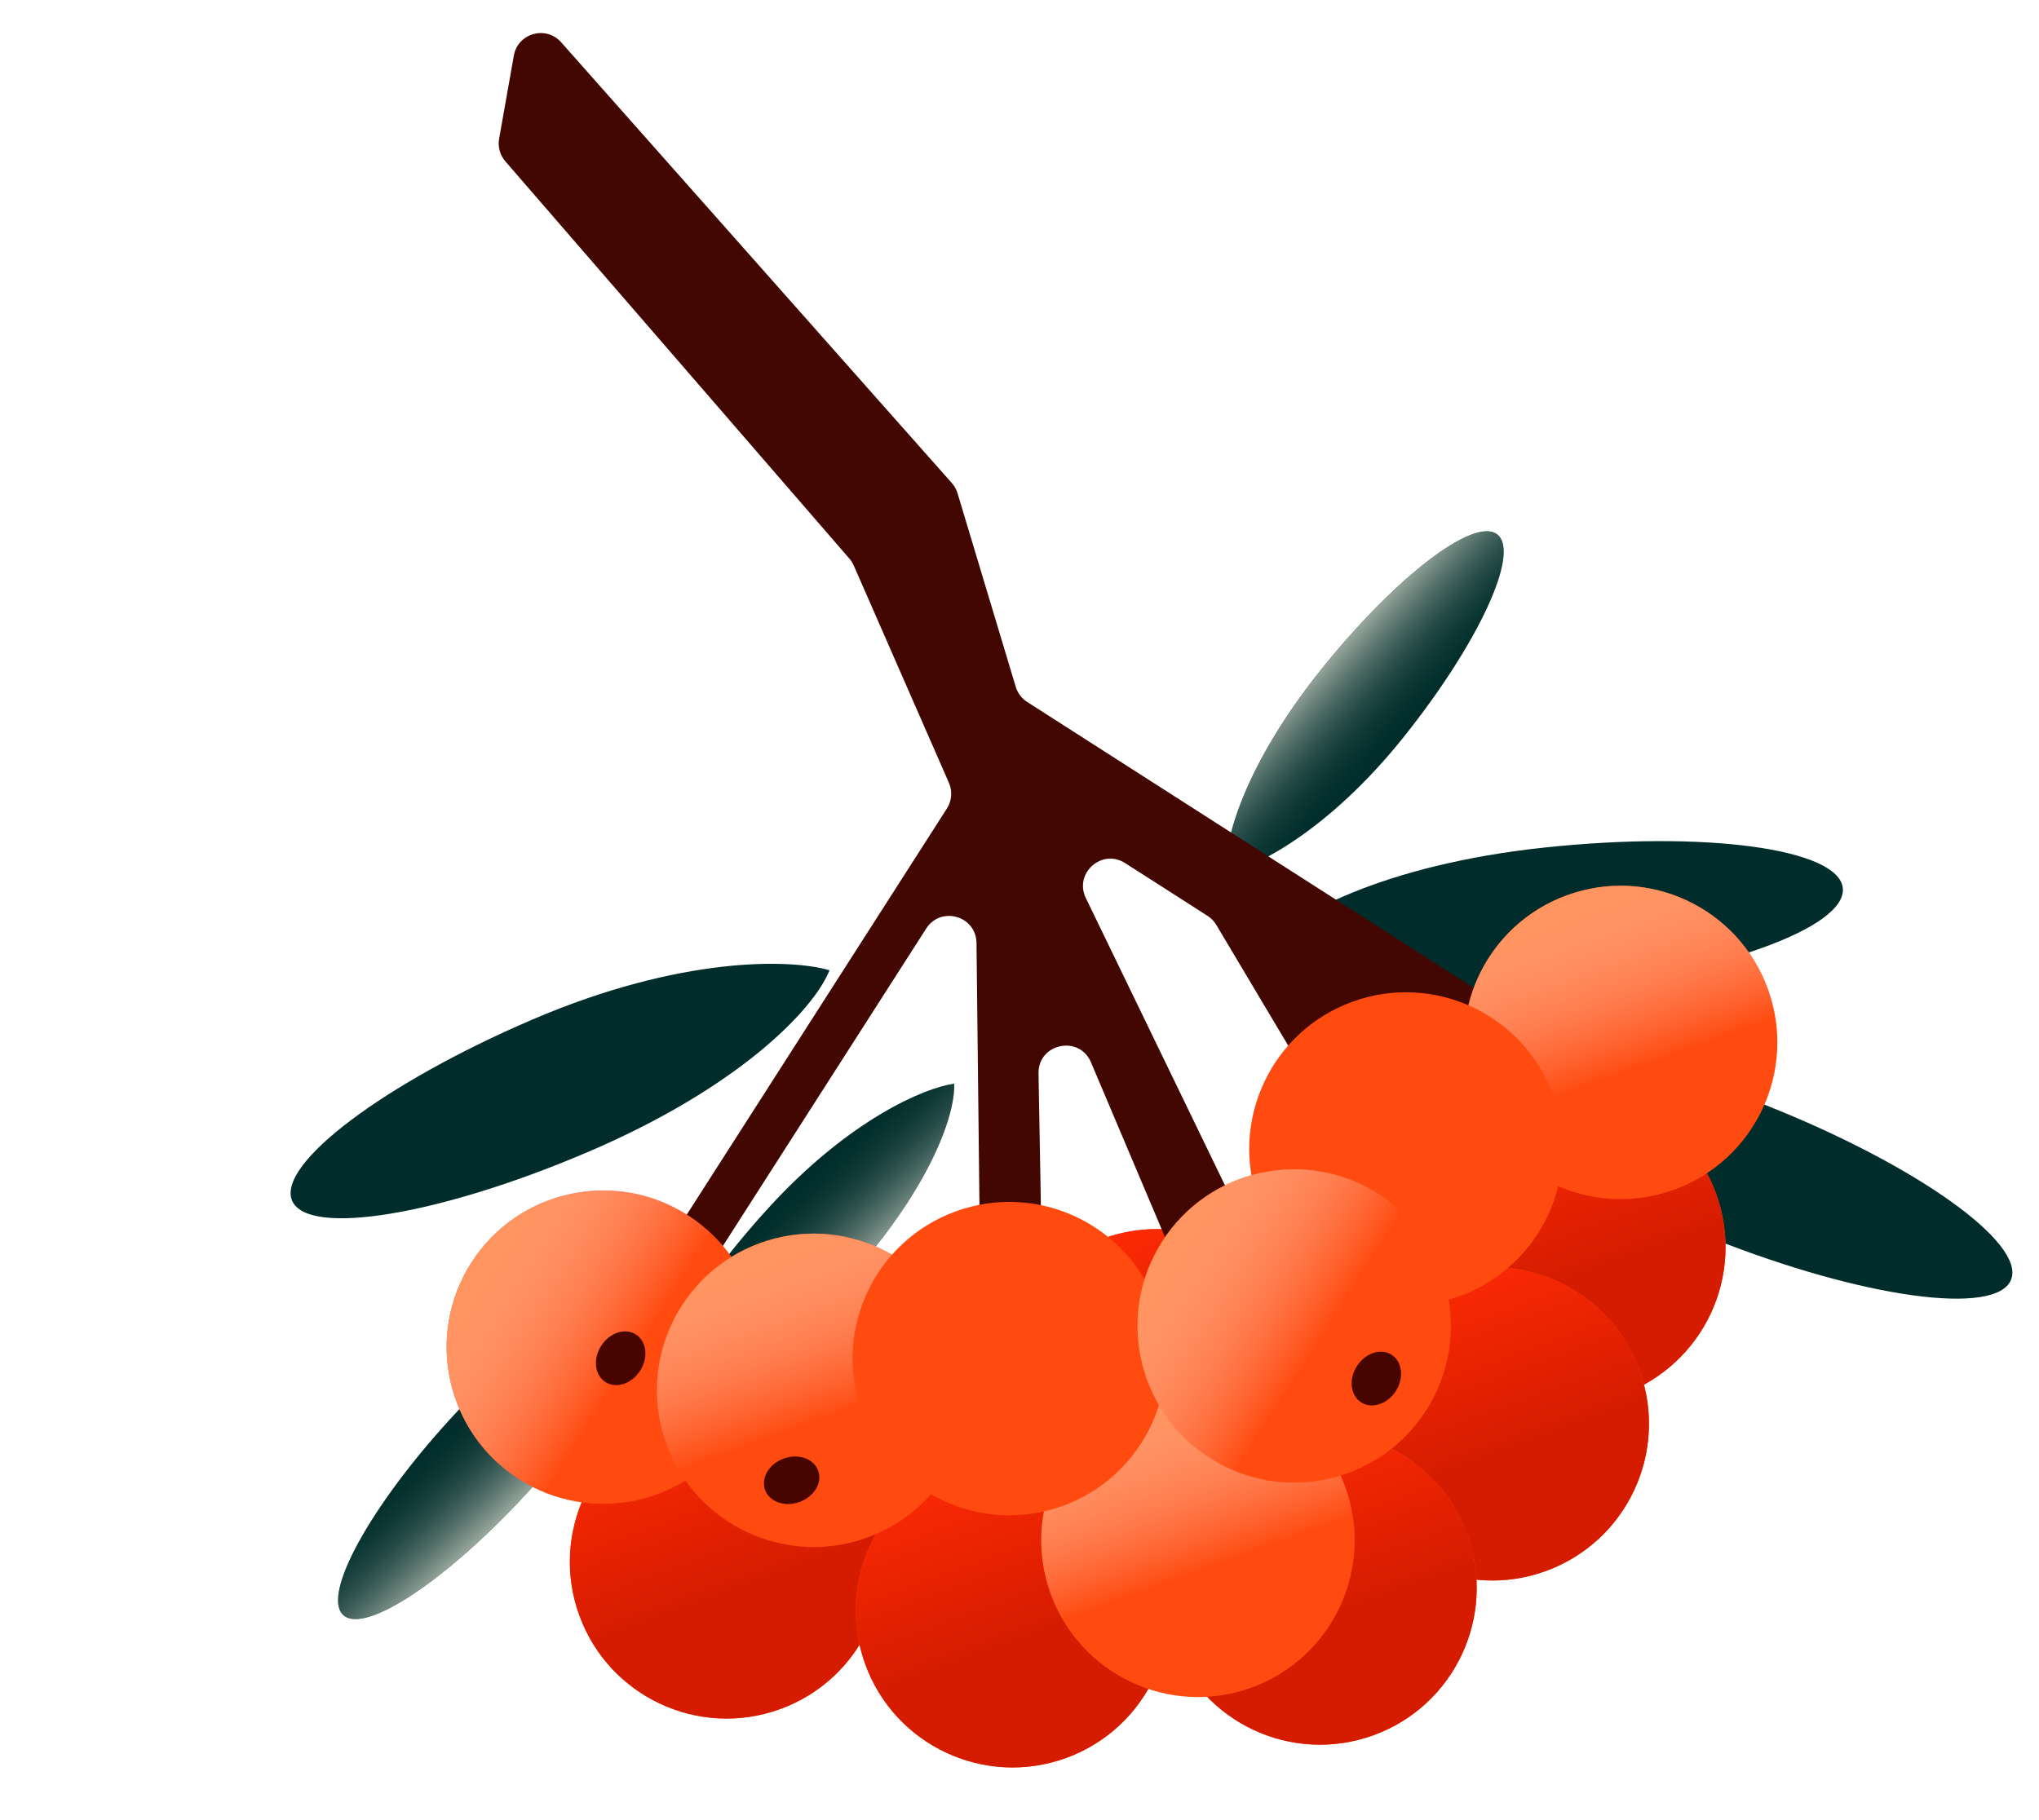 <?xml version="1.0" encoding="UTF-8"?> <svg xmlns="http://www.w3.org/2000/svg" width="224" height="200" viewBox="0 0 224 200" fill="none"> <path d="M58.501 112.026C74.804 105.035 86.912 105.36 91.129 106.617C89.355 111.057 81.023 119.535 64.72 126.527C48.417 133.518 33.809 135.94 32.092 131.936C30.375 127.932 42.199 119.018 58.501 112.026Z" fill="#002D2B"></path> <path d="M188.167 136.108C171.677 129.569 163.322 120.8 161.218 116.935C165.607 115.038 177.493 114.902 193.983 121.441C210.472 127.98 222.538 136.564 220.932 140.614C219.326 144.664 204.656 142.647 188.167 136.108Z" fill="#002D2B"></path> <path d="M171.34 108.82C153.701 110.694 142.227 106.813 138.568 104.369C141.573 100.65 152.034 95.005 169.673 93.13C187.313 91.256 201.986 93.249 202.446 97.581C202.906 101.914 188.98 106.945 171.34 108.82Z" fill="#002D2B"></path> <path d="M154.188 81.01C145.967 91.291 137.929 95.316 134.73 95.969C134.337 92.443 136.822 83.978 145.043 73.697C153.265 63.416 161.977 56.718 164.502 58.738C167.027 60.757 162.409 70.729 154.188 81.01Z" fill="#002D2B"></path> <path d="M154.188 81.01C145.967 91.291 137.929 95.316 134.73 95.969C134.337 92.443 136.822 83.978 145.043 73.697C153.265 63.416 161.977 56.718 164.502 58.738C167.027 60.757 162.409 70.729 154.188 81.01Z" fill="url(#paint0_linear_55_74)"></path> <path d="M49.463 155.92C58.341 146.2 66.624 142.711 69.86 142.268C70.021 145.813 66.987 154.096 58.109 163.816C49.231 173.537 40.099 179.649 37.712 177.468C35.325 175.288 40.586 165.641 49.463 155.92Z" fill="#002D2B"></path> <path d="M49.463 155.92C58.341 146.2 66.624 142.711 69.86 142.268C70.021 145.813 66.987 154.096 58.109 163.816C49.231 173.537 40.099 179.649 37.712 177.468C35.325 175.288 40.586 165.641 49.463 155.92Z" fill="url(#paint1_linear_55_74)"></path> <path d="M84.422 132.731C93.299 123.011 101.583 119.522 104.819 119.079C104.979 122.624 101.945 130.907 93.067 140.627C84.19 150.348 75.058 156.46 72.67 154.28C70.283 152.099 75.544 142.452 84.422 132.731Z" fill="#002D2B"></path> <path d="M84.422 132.731C93.299 123.011 101.583 119.522 104.819 119.079C104.979 122.624 101.945 130.907 93.067 140.627C84.19 150.348 75.058 156.46 72.67 154.28C70.283 152.099 75.544 142.452 84.422 132.731Z" fill="url(#paint2_linear_55_74)"></path> <circle cx="172.345" cy="137.04" r="17.215" transform="rotate(160.062 172.345 137.04)" fill="#FF4A10"></circle> <circle cx="172.345" cy="137.04" r="17.215" transform="rotate(160.062 172.345 137.04)" fill="url(#paint3_linear_55_74)"></circle> <circle cx="127.064" cy="152.277" r="17.215" transform="rotate(160.062 127.064 152.277)" fill="#FF4A10"></circle> <circle cx="127.064" cy="152.277" r="17.215" transform="rotate(160.062 127.064 152.277)" fill="url(#paint4_linear_55_74)"></circle> <circle cx="163.934" cy="156.453" r="17.215" transform="rotate(160.062 163.934 156.453)" fill="#FF4A10"></circle> <circle cx="163.934" cy="156.453" r="17.215" transform="rotate(160.062 163.934 156.453)" fill="url(#paint5_linear_55_74)"></circle> <circle cx="145.008" cy="174.493" r="17.215" transform="rotate(160.062 145.008 174.493)" fill="#FF4A10"></circle> <circle cx="145.008" cy="174.493" r="17.215" transform="rotate(160.062 145.008 174.493)" fill="url(#paint6_linear_55_74)"></circle> <circle cx="79.823" cy="171.621" r="17.215" transform="rotate(160.062 79.823 171.621)" fill="#FF4A10"></circle> <circle cx="79.823" cy="171.621" r="17.215" transform="rotate(160.062 79.823 171.621)" fill="url(#paint7_linear_55_74)"></circle> <circle cx="111.235" cy="176.993" r="17.215" transform="rotate(160.062 111.235 176.993)" fill="#FF4A10"></circle> <circle cx="111.235" cy="176.993" r="17.215" transform="rotate(160.062 111.235 176.993)" fill="url(#paint8_linear_55_74)"></circle> <path d="M119.285 98.672L135.249 131.648L143.328 149.295C143.878 150.497 143.577 151.918 142.586 152.793L140.278 154.83C138.742 156.186 136.329 155.637 135.53 153.751L119.852 116.731C118.565 113.692 114.031 114.655 114.09 117.954L114.585 145.661C114.619 147.565 112.893 149.018 111.023 148.661L110.186 148.501C108.784 148.233 107.765 147.015 107.749 145.588L107.276 103.615C107.242 100.636 103.357 99.522 101.75 102.031L79.098 137.402C78.324 138.611 76.716 138.963 75.507 138.189C74.299 137.415 73.946 135.808 74.721 134.599L104.025 88.84C104.566 87.996 104.649 86.938 104.247 86.019L93.794 62.145C93.674 61.868 93.512 61.612 93.314 61.384L55.518 17.73C54.927 17.047 54.675 16.134 54.832 15.244L56.449 6.113C56.886 3.642 59.984 2.768 61.648 4.646L104.568 53.082C104.856 53.407 105.07 53.792 105.195 54.208L111.587 75.47C111.793 76.156 112.238 76.746 112.842 77.133L165.267 110.707C166.097 111.239 166.556 112.194 166.451 113.174C166.246 115.097 164.089 116.132 162.461 115.089L154.495 109.987C152.119 108.466 149.147 110.768 150.026 113.449L153.053 122.677C154.17 126.081 149.458 128.225 147.625 125.147L133.621 101.631C133.383 101.231 133.054 100.891 132.662 100.64L123.603 94.839C121.054 93.206 117.966 95.948 119.285 98.672Z" fill="#410700"></path> <circle cx="66.282" cy="148.031" r="17.215" transform="rotate(122.636 66.282 148.031)" fill="#FF4A10"></circle> <circle cx="66.282" cy="148.031" r="17.215" transform="rotate(122.636 66.282 148.031)" fill="url(#paint9_linear_55_74)"></circle> <ellipse cx="68.183" cy="149.249" rx="3.104" ry="2.54" transform="rotate(122.636 68.183 149.249)" fill="#480500"></ellipse> <circle cx="89.384" cy="152.773" r="17.215" transform="rotate(160.062 89.384 152.773)" fill="#FF4A10"></circle> <circle cx="89.384" cy="152.773" r="17.215" transform="rotate(160.062 89.384 152.773)" fill="url(#paint10_linear_55_74)"></circle> <ellipse cx="86.966" cy="162.657" rx="3.104" ry="2.54" transform="rotate(160.062 86.966 162.657)" fill="#480500"></ellipse> <circle cx="178.037" cy="114.546" r="17.215" transform="rotate(160.062 178.037 114.546)" fill="#FF4A10"></circle> <circle cx="178.037" cy="114.546" r="17.215" transform="rotate(160.062 178.037 114.546)" fill="url(#paint11_linear_55_74)"></circle> <circle cx="131.604" cy="169.26" r="17.215" transform="rotate(160.062 131.604 169.26)" fill="#FF4A10"></circle> <circle cx="131.604" cy="169.26" r="17.215" transform="rotate(160.062 131.604 169.26)" fill="url(#paint12_linear_55_74)"></circle> <circle cx="154.454" cy="126.252" r="17.215" transform="rotate(160.062 154.454 126.252)" fill="#FF4A10"></circle> <circle cx="110.882" cy="149.287" r="17.215" transform="rotate(160.062 110.882 149.287)" fill="#FF4A10"></circle> <circle cx="142.175" cy="145.696" r="17.215" transform="rotate(122.636 142.175 145.696)" fill="#FF4A10"></circle> <circle cx="142.175" cy="145.696" r="17.215" transform="rotate(122.636 142.175 145.696)" fill="url(#paint13_linear_55_74)"></circle> <ellipse cx="151.205" cy="151.48" rx="3.104" ry="2.54" transform="rotate(122.636 151.205 151.48)" fill="#480500"></ellipse> <defs> <linearGradient id="paint0_linear_55_74" x1="141.495" y1="75.317" x2="151.237" y2="84.292" gradientUnits="userSpaceOnUse"> <stop stop-color="#BDC4B8"></stop> <stop offset="1" stop-color="#002D2B" stop-opacity="0"></stop> </linearGradient> <linearGradient id="paint1_linear_55_74" x1="61.755" y1="162.432" x2="52.623" y2="152.838" gradientUnits="userSpaceOnUse"> <stop stop-color="#BDC4B8"></stop> <stop offset="1" stop-color="#002D2B" stop-opacity="0"></stop> </linearGradient> <linearGradient id="paint2_linear_55_74" x1="96.714" y1="139.243" x2="87.581" y2="129.649" gradientUnits="userSpaceOnUse"> <stop stop-color="#BDC4B8"></stop> <stop offset="1" stop-color="#002D2B" stop-opacity="0"></stop> </linearGradient> <linearGradient id="paint3_linear_55_74" x1="172.345" y1="119.825" x2="172.345" y2="154.255" gradientUnits="userSpaceOnUse"> <stop offset="0.4" stop-color="#D51C00"></stop> <stop offset="1" stop-color="#FC2A04"></stop> </linearGradient> <linearGradient id="paint4_linear_55_74" x1="127.064" y1="135.062" x2="127.064" y2="169.492" gradientUnits="userSpaceOnUse"> <stop offset="0.4" stop-color="#D51C00"></stop> <stop offset="1" stop-color="#FC2A04"></stop> </linearGradient> <linearGradient id="paint5_linear_55_74" x1="163.934" y1="139.238" x2="163.934" y2="173.667" gradientUnits="userSpaceOnUse"> <stop offset="0.4" stop-color="#D51C00"></stop> <stop offset="1" stop-color="#FC2A04"></stop> </linearGradient> <linearGradient id="paint6_linear_55_74" x1="145.008" y1="157.278" x2="145.008" y2="191.708" gradientUnits="userSpaceOnUse"> <stop offset="0.4" stop-color="#D51C00"></stop> <stop offset="1" stop-color="#FC2A04"></stop> </linearGradient> <linearGradient id="paint7_linear_55_74" x1="79.823" y1="154.406" x2="79.823" y2="188.836" gradientUnits="userSpaceOnUse"> <stop offset="0.4" stop-color="#D51C00"></stop> <stop offset="1" stop-color="#FC2A04"></stop> </linearGradient> <linearGradient id="paint8_linear_55_74" x1="111.235" y1="159.778" x2="111.235" y2="194.208" gradientUnits="userSpaceOnUse"> <stop offset="0.4" stop-color="#D51C00"></stop> <stop offset="1" stop-color="#FC2A04"></stop> </linearGradient> <linearGradient id="paint9_linear_55_74" x1="66.282" y1="130.817" x2="66.282" y2="165.246" gradientUnits="userSpaceOnUse"> <stop offset="0.4" stop-color="#FFECDE" stop-opacity="0"></stop> <stop offset="1" stop-color="#FF945E"></stop> </linearGradient> <linearGradient id="paint10_linear_55_74" x1="89.384" y1="135.558" x2="89.384" y2="169.988" gradientUnits="userSpaceOnUse"> <stop offset="0.4" stop-color="#FFECDE" stop-opacity="0"></stop> <stop offset="1" stop-color="#FF945E"></stop> </linearGradient> <linearGradient id="paint11_linear_55_74" x1="178.037" y1="97.331" x2="178.037" y2="131.761" gradientUnits="userSpaceOnUse"> <stop offset="0.4" stop-color="#FFECDE" stop-opacity="0"></stop> <stop offset="1" stop-color="#FF945E"></stop> </linearGradient> <linearGradient id="paint12_linear_55_74" x1="131.604" y1="152.045" x2="131.604" y2="186.475" gradientUnits="userSpaceOnUse"> <stop offset="0.4" stop-color="#FFECDE" stop-opacity="0"></stop> <stop offset="1" stop-color="#FF945E"></stop> </linearGradient> <linearGradient id="paint13_linear_55_74" x1="142.175" y1="128.481" x2="142.175" y2="162.911" gradientUnits="userSpaceOnUse"> <stop offset="0.4" stop-color="#FFECDE" stop-opacity="0"></stop> <stop offset="1" stop-color="#FF945E"></stop> </linearGradient> </defs> </svg> 